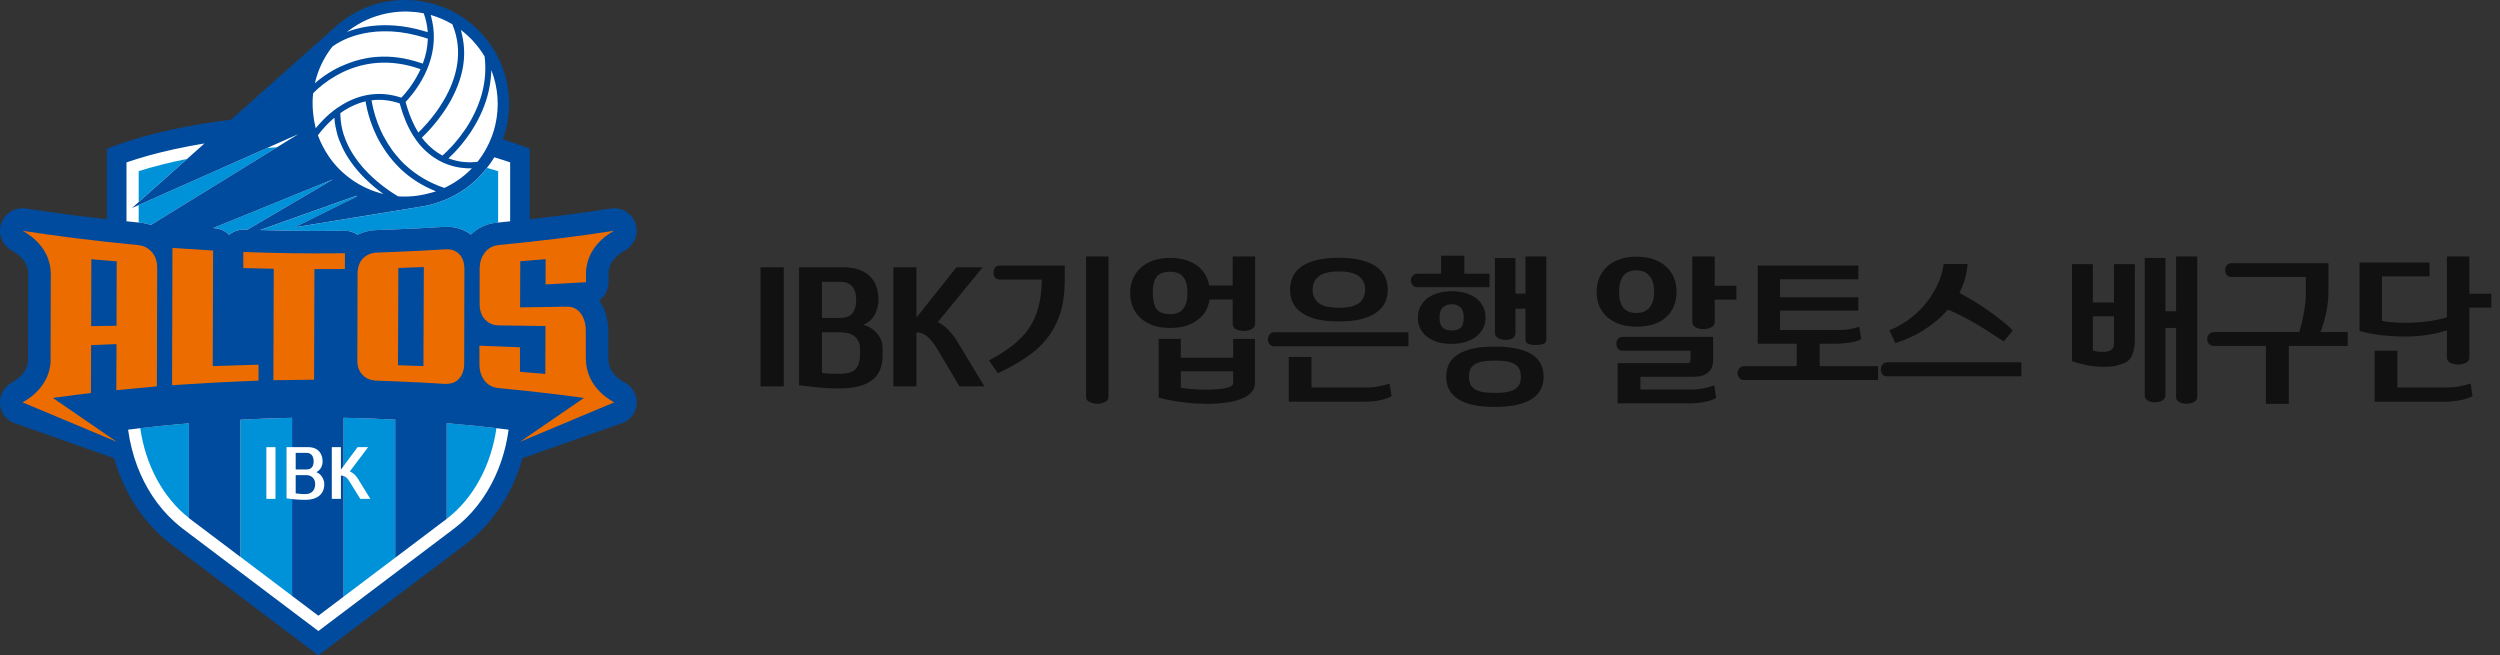 <svg width="267" height="70" viewBox="0 0 267 70" fill="none" xmlns="http://www.w3.org/2000/svg">
<rect x="0" y="0" width="267" height="70" fill="#333333" stroke="none"/>
<g clip-path="url(#clip0_11_2822)">
<path d="M12.429 16.645C12.429 16.645 31.93 9.232 55.383 16.645V46.551C55.383 46.551 54.59 52.968 49.995 56.532C45.399 60.097 34 68.652 34 68.652L19.254 57.644C19.254 57.644 12.429 51.86 12.429 46.08V16.645Z" fill="white"/>
<path d="M43.185 21.498C48.943 21.498 53.61 16.832 53.61 11.077C53.61 5.321 48.943 0.655 43.185 0.655C37.428 0.655 32.761 5.321 32.761 11.077C32.761 16.832 37.428 21.498 43.185 21.498Z" fill="white"/>
<path d="M20.178 55.318V45.203C18.071 45.381 16.294 45.571 14.98 45.724C15.53 49.635 17.415 53.165 20.178 55.318Z" fill="#0092D8"/>
<path d="M25.686 59.482L31.193 63.639V44.619C29.276 44.657 27.428 44.728 25.686 44.822V59.485V59.482Z" fill="#0092D8"/>
<path d="M36.704 63.717L42.211 59.56V44.813C40.469 44.719 38.617 44.65 36.704 44.613V63.714V63.717Z" fill="#0092D8"/>
<path d="M47.718 55.403C50.541 53.258 52.461 49.685 53.02 45.724C51.684 45.568 49.873 45.374 47.718 45.194V55.403Z" fill="#0092D8"/>
<path d="M14.811 18.28V21.576L19.978 16.973C18.242 17.319 16.488 17.747 14.811 18.28Z" fill="#0092D8"/>
<path d="M29.588 15.724C29.248 15.749 28.889 15.777 28.521 15.805L25.689 17.063L20.181 19.51L14.811 21.895V23.764C14.871 23.77 14.927 23.776 14.986 23.783C15.383 23.82 15.757 23.904 16.113 24.029L20.181 21.523L25.689 18.127L29.588 15.724Z" fill="#0092D8"/>
<path d="M26.079 24.513C26.198 24.516 26.316 24.519 26.432 24.526L31.193 21.726L35.589 19.139L31.193 20.927L25.686 23.168L22.76 24.357C22.804 24.357 22.848 24.363 22.891 24.363C23.506 24.398 24.056 24.663 24.462 25.072C24.815 24.782 25.236 24.597 25.686 24.538C25.817 24.523 25.945 24.507 26.079 24.51V24.513Z" fill="#0092D8"/>
<path d="M35.602 19.132L35.589 19.139L35.62 19.154C35.62 19.154 35.608 19.142 35.602 19.135V19.132Z" fill="#0092D8"/>
<path d="M52.018 17.931C51.649 18.402 51.25 18.855 50.797 19.273C49.864 20.131 48.821 20.793 47.719 21.273C46.71 21.713 45.655 21.997 44.581 22.125L44.609 22.132L42.208 22.525L36.701 23.427L31.48 24.282L36.701 21.689L38.162 20.964C38.127 20.946 38.093 20.93 38.062 20.911L36.704 21.395L31.196 23.355L27.79 24.569C28.923 24.604 30.06 24.632 31.196 24.647C33.038 24.672 34.877 24.672 36.704 24.647C36.738 24.647 36.776 24.647 36.81 24.647C37.322 24.647 37.797 24.794 38.199 25.072C38.792 24.769 39.454 24.597 40.172 24.576C40.85 24.554 41.534 24.523 42.214 24.497C43.95 24.429 45.692 24.345 47.419 24.232C47.522 24.226 47.622 24.226 47.725 24.226C48.693 24.22 49.576 24.507 50.297 25.05C51.041 24.32 51.983 23.883 53.054 23.786C53.101 23.783 53.151 23.776 53.201 23.77V18.283C52.814 18.162 52.42 18.046 52.027 17.934L52.018 17.931Z" fill="#0092D8"/>
<path d="M66.695 40.833C66.18 40.556 64.981 39.76 64.981 38.349C64.981 38.271 64.978 38.196 64.968 38.121V35.481C64.984 34.148 64.656 33.009 63.994 32.094C64.603 31.657 64.996 30.939 64.993 30.137V29.136C65.059 27.803 66.205 27.047 66.698 26.782C67.528 26.336 68.059 25.424 67.997 24.485C67.953 23.814 67.628 23.193 67.101 22.771C66.576 22.35 65.899 22.169 65.234 22.272C63.588 22.525 61.918 22.762 60.257 22.974C59.932 23.018 59.605 23.059 59.283 23.099C58.818 23.155 58.349 23.209 57.881 23.262C57.447 23.311 57.013 23.364 56.579 23.415V15.877L55.899 15.624C55.181 15.359 54.447 15.116 53.704 14.891C53.854 14.482 53.982 14.067 54.081 13.645C54.893 10.181 54.028 6.389 51.434 3.574C47.275 -0.936 40.244 -1.22 35.733 2.937L26.363 11.283L24.68 12.781C20.759 13.268 16.176 14.12 12.104 15.624L11.424 15.877V23.415C10.987 23.368 10.556 23.315 10.122 23.262C9.657 23.209 9.188 23.155 8.723 23.099L7.771 22.977C6.088 22.759 4.405 22.522 2.766 22.269C2.095 22.163 1.414 22.35 0.887 22.778C0.359 23.205 0.037 23.833 -2.10604e-05 24.51C-0.053 25.44 0.484 26.339 1.302 26.782C1.817 27.06 3.016 27.856 3.016 29.251L2.994 38.614C2.854 39.903 1.664 40.634 1.296 40.83C0.453 41.28 -0.075 42.207 -2.10604e-05 43.159C0.053 43.823 0.381 44.435 0.905 44.85C1.037 44.953 1.18 45.038 1.327 45.109H1.321L1.389 45.137L1.817 45.287L10.712 48.421L12.189 48.942C12.741 50.889 13.578 52.703 14.668 54.307C14.983 54.772 15.323 55.218 15.682 55.646C16.454 56.57 17.315 57.406 18.268 58.124L20.175 59.563L20.953 60.15L25.683 63.717L26.448 64.295L33.997 69.991L41.546 64.295L42.208 63.795L46.361 60.662L47.715 59.641L49.729 58.121C50.585 57.475 51.371 56.732 52.083 55.918C52.486 55.456 52.87 54.972 53.226 54.46C54.366 52.822 55.24 50.949 55.808 48.936L57.285 48.414L66.183 45.281L66.598 45.134L66.676 45.106H66.67C66.826 45.025 66.976 44.938 67.113 44.825C67.641 44.401 67.963 43.77 68 43.096C68.053 42.166 67.519 41.261 66.695 40.821V40.833ZM52.48 7.5C53.207 9.36 53.342 11.389 52.908 13.308C52.811 13.73 52.689 14.148 52.536 14.557C52.361 15.025 52.149 15.484 51.902 15.927C51.827 16.061 51.752 16.192 51.671 16.323C51.643 16.37 51.612 16.417 51.581 16.464C51.403 16.742 51.212 17.016 51.003 17.278C50.962 17.285 50.903 17.294 50.834 17.3C50.569 17.331 50.101 17.356 49.529 17.3C49.124 17.26 48.665 17.169 48.178 17.01C48.093 16.982 48.012 16.957 47.928 16.926C47.918 16.923 47.906 16.916 47.897 16.913C47.903 16.907 47.912 16.898 47.918 16.891C48.071 16.751 48.268 16.557 48.493 16.326C48.633 16.18 48.783 16.021 48.943 15.84C49.052 15.715 49.167 15.581 49.283 15.44C49.614 15.041 49.967 14.575 50.31 14.054C50.319 14.039 50.329 14.023 50.338 14.008C50.569 13.655 50.803 13.262 51.028 12.834C51.668 11.62 52.233 10.119 52.411 8.405C52.442 8.109 52.464 7.812 52.474 7.503L52.48 7.5ZM34.425 15.54C34.265 15.225 34.125 14.903 34.003 14.575C33.987 14.535 33.969 14.494 33.953 14.454C33.966 14.435 33.987 14.41 34.003 14.385C34.034 14.341 34.075 14.291 34.119 14.232C34.175 14.16 34.237 14.079 34.312 13.989C34.434 13.842 34.581 13.674 34.749 13.492C34.943 13.283 35.164 13.062 35.417 12.831C35.511 12.743 35.611 12.659 35.714 12.572C35.73 12.865 35.767 13.159 35.817 13.449C35.848 13.63 35.892 13.808 35.936 13.989C35.961 14.089 35.976 14.185 36.004 14.285C36.129 14.732 36.301 15.175 36.504 15.612C36.569 15.755 36.635 15.899 36.71 16.039C37.256 17.088 38.012 18.102 38.98 19.061C39.682 19.753 40.379 20.312 40.95 20.721C40.635 20.646 40.325 20.549 40.019 20.443C38.827 20.031 37.7 19.382 36.71 18.508C36.463 18.29 36.223 18.062 35.995 17.815C35.352 17.119 34.837 16.348 34.431 15.54H34.425ZM35.623 19.154L35.592 19.139L31.196 21.726L26.435 24.526C26.316 24.523 26.198 24.519 26.082 24.513C25.948 24.51 25.82 24.523 25.689 24.541C25.236 24.601 24.815 24.785 24.465 25.075C24.059 24.666 23.513 24.401 22.895 24.366C22.851 24.366 22.807 24.36 22.763 24.36L25.689 23.171L31.196 20.93L35.592 19.142L35.605 19.136C35.605 19.136 35.617 19.148 35.623 19.154ZM39.42 18.589C38.668 17.843 37.84 16.848 37.231 15.649C37.025 15.247 36.847 14.819 36.704 14.37C36.697 14.351 36.691 14.332 36.688 14.316C36.654 14.207 36.623 14.101 36.594 13.989C36.544 13.805 36.504 13.614 36.47 13.424C36.407 13.084 36.37 12.734 36.357 12.375C36.357 12.328 36.354 12.285 36.351 12.238C36.351 12.229 36.351 12.216 36.351 12.207C36.351 12.172 36.348 12.141 36.348 12.107C36.348 12.101 36.348 12.091 36.348 12.085C36.348 12.085 36.348 12.082 36.348 12.079C37.016 11.604 37.697 11.252 38.383 11.014C38.602 10.94 38.824 10.874 39.042 10.824C39.052 10.893 39.067 10.974 39.083 11.064C39.139 11.389 39.236 11.845 39.398 12.394C39.511 12.781 39.66 13.212 39.845 13.67C39.879 13.755 39.913 13.839 39.948 13.923C40.038 14.132 40.135 14.348 40.244 14.566C40.263 14.607 40.279 14.644 40.3 14.685C40.525 15.128 40.778 15.546 41.047 15.952C41.399 16.489 41.787 16.991 42.211 17.453C42.402 17.659 42.595 17.865 42.798 18.059C43.872 19.07 45.137 19.869 46.566 20.434C46.417 20.487 46.264 20.521 46.114 20.568C46.026 20.593 45.939 20.612 45.852 20.634C44.759 20.93 43.632 21.052 42.514 20.968C42.464 20.939 42.352 20.874 42.214 20.787C41.671 20.453 40.544 19.7 39.423 18.586L39.42 18.589ZM43.254 17.597C42.879 17.244 42.536 16.857 42.211 16.451C42.102 16.314 41.993 16.18 41.89 16.039C41.571 15.599 41.281 15.131 41.019 14.638C40.978 14.563 40.931 14.491 40.894 14.413C40.809 14.248 40.731 14.082 40.66 13.92C40.644 13.883 40.625 13.845 40.609 13.811C40.394 13.324 40.229 12.865 40.097 12.45C39.929 11.913 39.823 11.458 39.757 11.117C39.742 11.036 39.726 10.958 39.717 10.889C39.704 10.824 39.695 10.758 39.688 10.712C40.675 10.587 41.677 10.699 42.692 11.046C42.726 11.17 42.761 11.292 42.798 11.414C42.935 11.891 43.092 12.347 43.267 12.778C43.513 13.393 43.797 13.954 44.116 14.466C44.222 14.638 44.331 14.8 44.447 14.959C44.472 14.991 44.493 15.025 44.515 15.059C44.625 15.206 44.737 15.346 44.852 15.484C45.221 15.918 45.627 16.292 46.064 16.617C46.573 16.994 47.119 17.303 47.709 17.528C47.715 17.528 47.722 17.531 47.731 17.534C48.783 17.931 49.748 17.999 50.397 17.981C50.266 18.118 50.129 18.252 49.985 18.383C49.554 18.783 49.092 19.129 48.615 19.435C48.327 19.619 48.031 19.785 47.731 19.938C47.644 19.981 47.556 20.031 47.469 20.072C45.852 19.532 44.437 18.698 43.267 17.597H43.254ZM50.541 4.404C51.009 4.913 51.412 5.456 51.755 6.024C52.09 8.686 51.3 10.992 50.382 12.678C50.185 13.04 49.982 13.374 49.785 13.677C49.745 13.739 49.704 13.792 49.664 13.851C49.286 14.407 48.902 14.894 48.549 15.3C48.431 15.437 48.315 15.565 48.203 15.684C48.022 15.877 47.859 16.039 47.719 16.18C47.509 16.386 47.341 16.536 47.25 16.614C47.235 16.604 47.219 16.595 47.203 16.585C46.56 16.239 45.983 15.774 45.468 15.2C45.424 15.153 45.38 15.109 45.34 15.062C45.312 15.028 45.286 14.994 45.258 14.959C45.19 14.875 45.118 14.791 45.052 14.7C45.065 14.688 45.087 14.666 45.102 14.654C45.355 14.416 45.845 13.926 46.42 13.233C46.704 12.89 47.004 12.5 47.306 12.066C47.519 11.763 47.728 11.445 47.931 11.099C48.712 9.775 49.22 8.446 49.445 7.141C49.645 5.986 49.604 4.856 49.355 3.761C49.311 3.574 49.277 3.386 49.22 3.199C49.689 3.552 50.135 3.951 50.547 4.401L50.541 4.404ZM48.315 2.603C48.315 2.603 48.324 2.634 48.331 2.647C48.902 4.036 49.061 5.509 48.802 7.022C48.593 8.246 48.115 9.501 47.375 10.752C47.122 11.18 46.857 11.579 46.595 11.944C46.273 12.391 45.955 12.778 45.664 13.112C45.243 13.599 44.881 13.961 44.675 14.157C44.662 14.139 44.653 14.117 44.64 14.095C44.406 13.72 44.2 13.308 44.006 12.871C43.816 12.441 43.644 11.982 43.494 11.495C43.432 11.295 43.37 11.099 43.316 10.889C43.654 10.54 44.543 9.554 45.277 8.121C46.329 6.061 46.595 3.936 46.08 1.923C46.051 1.816 46.033 1.707 46.001 1.598C46.807 1.829 47.584 2.16 48.321 2.597L48.315 2.603ZM37.756 2.906C38.983 2.082 40.347 1.573 41.746 1.355C42.036 1.308 42.33 1.277 42.623 1.255C42.623 1.255 42.63 1.255 42.633 1.255C42.917 1.236 43.201 1.227 43.488 1.233C43.554 1.233 43.619 1.242 43.685 1.242C43.91 1.252 44.138 1.261 44.362 1.286C44.662 1.317 44.962 1.364 45.258 1.423C45.496 2.088 45.636 2.759 45.683 3.436C45.568 3.399 45.452 3.368 45.34 3.333C43.063 2.65 41.15 2.6 39.654 2.781C39.651 2.781 39.645 2.781 39.642 2.781C39.017 2.856 38.462 2.971 37.996 3.099C37.647 3.196 37.328 3.305 37.041 3.418C37.272 3.23 37.516 3.065 37.756 2.903V2.906ZM33.644 8.823C33.969 7.45 34.584 6.136 35.495 4.984C35.499 4.984 35.502 4.978 35.505 4.975C35.505 4.975 35.548 4.941 35.611 4.897C35.611 4.897 35.614 4.897 35.617 4.894C35.898 4.691 36.763 4.123 38.168 3.73C38.374 3.67 38.602 3.617 38.842 3.567C39.033 3.527 39.236 3.493 39.448 3.461C39.461 3.461 39.476 3.458 39.489 3.455C39.692 3.427 39.904 3.402 40.126 3.383C40.16 3.383 40.191 3.377 40.225 3.374C40.444 3.358 40.672 3.346 40.906 3.343C40.941 3.343 40.975 3.343 41.009 3.343C41.256 3.343 41.509 3.343 41.771 3.355C41.777 3.355 41.787 3.355 41.793 3.355C42.052 3.368 42.321 3.393 42.592 3.424C42.63 3.427 42.667 3.43 42.705 3.436C42.973 3.471 43.251 3.514 43.535 3.567C43.588 3.577 43.641 3.586 43.694 3.599C43.981 3.655 44.272 3.72 44.575 3.798C44.621 3.811 44.671 3.823 44.718 3.839C45.037 3.923 45.358 4.02 45.692 4.132C45.67 5.012 45.492 5.899 45.155 6.792C45.084 6.767 45.012 6.751 44.943 6.726C43.354 6.183 41.771 5.958 40.225 6.077C39.055 6.164 37.912 6.454 36.81 6.919C36.804 6.919 36.8 6.923 36.794 6.926C36.626 6.998 36.454 7.063 36.285 7.141C35.986 7.285 35.708 7.434 35.449 7.587C35.164 7.753 34.902 7.921 34.665 8.084C34.243 8.377 33.891 8.658 33.616 8.898C33.622 8.876 33.632 8.851 33.635 8.83L33.644 8.823ZM33.438 9.972C33.578 9.816 34.169 9.21 35.121 8.561C35.208 8.502 35.311 8.439 35.408 8.38C35.752 8.159 36.123 7.94 36.551 7.734C36.569 7.725 36.582 7.715 36.601 7.709C37.784 7.144 39.027 6.813 40.3 6.717C41.805 6.604 43.357 6.832 44.915 7.388C44.849 7.531 44.781 7.672 44.709 7.815C44.035 9.145 43.195 10.087 42.87 10.428C42.839 10.418 42.807 10.412 42.776 10.403C40.816 9.766 38.839 9.956 36.985 10.94C36.732 11.074 36.482 11.223 36.232 11.389C36.226 11.392 36.22 11.398 36.214 11.401C36.132 11.454 36.051 11.498 35.97 11.557C35.942 11.579 35.914 11.598 35.886 11.62C35.636 11.801 35.405 11.988 35.19 12.172C35.19 12.172 35.183 12.175 35.183 12.178C34.693 12.6 34.306 13.009 34.006 13.355C34.006 13.355 33.987 13.377 33.978 13.389C33.934 13.44 33.897 13.486 33.856 13.533C33.813 13.586 33.756 13.649 33.719 13.698C33.706 13.658 33.703 13.614 33.691 13.57C33.691 13.561 33.688 13.549 33.685 13.539C33.685 13.533 33.685 13.527 33.681 13.521C33.569 13.071 33.497 12.616 33.447 12.157C33.401 11.723 33.372 11.289 33.385 10.855C33.391 10.562 33.413 10.265 33.444 9.972H33.438ZM13.506 17.344C13.89 17.213 14.281 17.088 14.671 16.966C15.42 16.735 16.182 16.52 16.95 16.326C18.024 16.055 19.107 15.821 20.178 15.615C20.737 15.509 21.293 15.409 21.842 15.318L20.178 16.801L19.979 16.979L14.811 21.582L14.674 21.704L14.096 22.216L14.674 21.96L14.811 21.898L20.181 19.513L25.689 17.066L28.521 15.808L31.196 14.619L31.868 14.323L31.196 14.735L29.588 15.724L25.689 18.127L20.181 21.523L16.113 24.029C15.757 23.904 15.383 23.82 14.986 23.783C14.927 23.776 14.871 23.77 14.811 23.764C14.764 23.761 14.718 23.755 14.674 23.752C14.287 23.714 13.897 23.674 13.509 23.633V17.338L13.506 17.344ZM53.226 50.087C52.308 52.388 50.919 54.401 49.142 55.93C48.927 56.117 48.702 56.298 48.474 56.47L47.719 57.041L42.904 60.674L42.211 61.199L38.09 64.31L36.704 65.356L35.074 66.585L34.003 67.394L32.932 66.585L31.196 65.278L29.913 64.31L25.686 61.12L24.418 60.162L20.178 56.963L19.526 56.47C19.189 56.217 18.87 55.94 18.558 55.655C16.86 54.101 15.536 52.094 14.671 49.819C14.199 48.58 13.868 47.26 13.681 45.889C13.965 45.852 14.293 45.812 14.671 45.768C14.771 45.755 14.877 45.743 14.98 45.73C16.294 45.577 18.068 45.39 20.178 45.209V55.325C20.222 55.359 20.266 55.396 20.309 55.431L25.686 59.488V44.825C27.428 44.732 29.279 44.66 31.193 44.622V63.642L34 65.758L36.701 63.72V44.619C38.614 44.657 40.466 44.725 42.208 44.819V59.566L47.687 55.431C47.687 55.431 47.706 55.415 47.715 55.409V45.2C49.87 45.381 51.681 45.574 53.017 45.73C53.086 45.74 53.154 45.746 53.223 45.755C53.641 45.805 54.007 45.849 54.316 45.889C54.116 47.36 53.751 48.773 53.223 50.09L53.226 50.087ZM54.494 23.636C54.072 23.68 53.644 23.724 53.226 23.764C53.214 23.764 53.204 23.764 53.192 23.767C53.145 23.77 53.095 23.776 53.045 23.783C51.974 23.883 51.034 24.32 50.288 25.047C49.567 24.504 48.683 24.217 47.715 24.223C47.616 24.223 47.513 24.223 47.41 24.229C45.686 24.341 43.944 24.426 42.205 24.494C41.524 24.523 40.841 24.554 40.163 24.572C39.445 24.594 38.783 24.766 38.19 25.069C37.787 24.794 37.313 24.644 36.8 24.644C36.766 24.644 36.729 24.644 36.694 24.644C34.868 24.669 33.029 24.666 31.187 24.644C30.05 24.629 28.914 24.601 27.781 24.566L31.187 23.352L36.694 21.392L38.053 20.908C38.087 20.927 38.121 20.943 38.152 20.961L36.691 21.685L31.471 24.279L36.691 23.424L42.199 22.522L44.6 22.129L44.572 22.122C45.642 21.994 46.701 21.713 47.709 21.27C48.808 20.79 49.854 20.131 50.788 19.27C51.24 18.851 51.64 18.396 52.008 17.928C52.292 17.562 52.558 17.188 52.792 16.798C52.936 16.841 53.076 16.885 53.217 16.929C53.644 17.06 54.069 17.194 54.484 17.341V23.636H54.494Z" fill="#004B9D"/>
<path d="M29.423 47.756V53.28H28.449V47.756H29.423Z" fill="white"/>
<path d="M32.62 53.383C31.911 53.383 31.168 53.315 30.603 53.224V47.756H32.91C34.078 47.756 34.453 48.567 34.453 49.27C34.453 49.713 34.272 50.172 33.785 50.431C34.3 50.605 34.634 51.195 34.634 51.701C34.634 52.828 33.822 53.383 32.617 53.383H32.62ZM31.577 50.137H32.773C33.288 50.137 33.497 49.757 33.497 49.27C33.497 48.727 33.232 48.368 32.76 48.368H31.58V50.14L31.577 50.137ZM31.577 52.694C31.861 52.743 32.252 52.768 32.62 52.768C33.316 52.768 33.663 52.31 33.663 51.698C33.663 51.086 33.232 50.746 32.76 50.746H31.58V52.69L31.577 52.694Z" fill="white"/>
<path d="M36.41 53.28H35.436V47.756H36.41V50.153L38.19 47.756H39.317L37.362 50.346C37.718 50.499 38.002 50.771 38.224 51.124L39.551 53.277H38.474L37.334 51.436C37.106 51.046 36.835 50.796 36.451 50.796H36.41V53.277V53.28Z" fill="white"/>
<path d="M16.244 26.948C16.176 26.86 16.098 26.788 16.017 26.717C15.689 26.417 15.286 26.236 14.808 26.183C14.793 26.183 14.777 26.177 14.761 26.174C14.73 26.174 14.699 26.167 14.671 26.164C14.518 26.149 14.362 26.133 14.209 26.117C13.975 26.096 13.741 26.07 13.506 26.046C12.81 25.977 12.117 25.908 11.421 25.833C10.987 25.787 10.553 25.733 10.119 25.68C9.554 25.615 8.989 25.552 8.423 25.484C8.105 25.443 7.783 25.403 7.465 25.362C5.776 25.144 4.087 24.906 2.401 24.647C2.401 24.666 5.417 26.042 5.423 29.263C5.417 32.419 5.407 35.574 5.401 38.73C5.176 41.673 2.401 42.959 2.401 42.971L4.012 43.645L6.719 44.778L10.322 46.289L11.727 46.876L12.467 47.185L11.686 46.648L10.244 45.655L8.601 44.529L6.912 43.368L5.642 42.497C6.569 42.369 7.496 42.244 8.423 42.132C8.854 42.079 9.285 42.026 9.713 41.976C9.719 40.272 9.725 38.564 9.732 36.86C9.86 36.854 9.988 36.851 10.119 36.845C10.553 36.826 10.987 36.807 11.421 36.791C11.761 36.779 12.101 36.763 12.442 36.748C12.435 38.389 12.429 40.031 12.423 41.673C12.785 41.635 13.144 41.607 13.506 41.57C13.893 41.532 14.284 41.498 14.671 41.461C14.718 41.458 14.764 41.451 14.808 41.448C15.205 41.411 15.601 41.37 15.998 41.336C16.251 41.314 16.503 41.286 16.756 41.264C16.766 37.069 16.778 32.874 16.788 28.68C16.8 27.974 16.619 27.397 16.244 26.941V26.948ZM12.445 34.791C12.104 34.794 11.764 34.8 11.421 34.806C10.987 34.813 10.553 34.819 10.119 34.825C9.991 34.825 9.863 34.828 9.735 34.831C9.741 32.45 9.75 30.066 9.757 27.684C9.878 27.694 10 27.703 10.119 27.715C10.553 27.753 10.987 27.787 11.421 27.825C11.767 27.853 12.117 27.884 12.463 27.912C12.457 30.206 12.451 32.5 12.445 34.794V34.791Z" fill="#ED6C00"/>
<path d="M25.686 39.008C24.696 39.039 23.709 39.06 22.72 39.101C22.729 35.933 22.741 32.765 22.751 29.597C22.751 28.652 22.757 27.706 22.76 26.76C21.898 26.713 21.037 26.651 20.178 26.592C19.707 26.561 19.232 26.536 18.761 26.501C18.648 26.492 18.533 26.489 18.417 26.479C18.417 26.929 18.417 27.381 18.414 27.831C18.402 32.266 18.389 36.701 18.377 41.142C18.636 41.124 18.898 41.111 19.157 41.092C19.498 41.067 19.838 41.049 20.175 41.027C22.011 40.905 23.847 40.805 25.683 40.733C26.054 40.718 26.429 40.699 26.8 40.687C27.069 40.677 27.337 40.662 27.609 40.652C27.609 40.084 27.609 39.516 27.612 38.948C27.34 38.954 27.069 38.967 26.797 38.973C26.426 38.983 26.054 38.998 25.683 39.008H25.686Z" fill="#ED6C00"/>
<path d="M36.263 27.051C34.574 27.069 32.882 27.069 31.193 27.044C29.457 27.019 27.721 26.976 25.985 26.91C25.985 27.484 25.985 28.056 25.985 28.63C27.069 28.661 28.152 28.686 29.235 28.705C29.235 28.733 29.235 28.764 29.235 28.792C29.235 28.989 29.235 29.185 29.235 29.382C29.226 31.973 29.217 34.566 29.21 37.157C29.21 37.731 29.207 38.302 29.204 38.876C29.204 39.454 29.201 40.028 29.198 40.605C29.47 40.599 29.741 40.599 30.013 40.596C30.406 40.59 30.8 40.587 31.193 40.581C31.977 40.571 32.76 40.552 33.544 40.552C33.556 36.782 33.569 33.009 33.581 29.238C33.581 29.073 33.581 28.908 33.581 28.742C34.325 28.742 35.065 28.736 35.808 28.733C36.104 28.733 36.401 28.733 36.697 28.73C36.744 28.73 36.788 28.73 36.835 28.73C36.835 28.168 36.835 27.606 36.838 27.044C36.791 27.044 36.744 27.044 36.697 27.044C36.551 27.044 36.407 27.044 36.26 27.047L36.263 27.051Z" fill="#ED6C00"/>
<path d="M49.055 27.144C49.055 27.144 49.049 27.141 49.045 27.138C48.705 26.785 48.259 26.623 47.715 26.626C47.666 26.626 47.622 26.62 47.569 26.626C45.783 26.745 43.994 26.829 42.208 26.901C41.552 26.926 40.897 26.957 40.241 26.976C39.86 26.988 39.532 27.082 39.242 27.241C39.07 27.335 38.908 27.447 38.767 27.594C38.402 27.977 38.218 28.477 38.193 29.092C38.193 29.11 38.187 29.129 38.187 29.151C38.187 29.675 38.187 30.197 38.184 30.721C38.177 33.305 38.171 35.889 38.165 38.474C38.156 39.117 38.334 39.635 38.711 40.028C39.083 40.425 39.579 40.63 40.197 40.649C40.869 40.668 41.537 40.699 42.208 40.727C43.981 40.799 45.755 40.883 47.528 40.999C47.594 41.002 47.653 40.996 47.715 40.996C48.231 40.989 48.661 40.827 48.996 40.477C48.996 40.477 49.002 40.471 49.005 40.468C49.377 40.078 49.564 39.538 49.576 38.848C49.583 35.493 49.592 32.135 49.598 28.776C49.598 28.755 49.595 28.736 49.595 28.717C49.595 28.052 49.417 27.525 49.055 27.147V27.144ZM45.224 39.101C44.319 39.064 43.41 39.032 42.505 39.004C42.517 35.652 42.53 32.3 42.545 28.948V28.617C43.454 28.589 44.359 28.558 45.265 28.521V28.861C45.249 32.275 45.236 35.69 45.224 39.104V39.101Z" fill="#ED6C00"/>
<path d="M62.577 38.349C62.577 38.349 62.571 38.349 62.564 38.349C62.564 37.381 62.564 36.417 62.564 35.449C62.574 34.622 62.392 33.961 62.021 33.468C61.65 32.977 61.156 32.743 60.547 32.753C59.658 32.768 58.768 32.778 57.878 32.793C57.444 32.8 57.01 32.806 56.576 32.812C56.233 32.818 55.889 32.822 55.546 32.828C55.552 31.186 55.558 29.544 55.564 27.903C55.902 27.875 56.239 27.846 56.579 27.818C57.013 27.784 57.447 27.747 57.881 27.709C58.012 27.697 58.143 27.687 58.274 27.675C58.274 28.574 58.271 29.473 58.268 30.375C59.711 30.303 61.15 30.225 62.589 30.14C62.589 29.788 62.589 29.435 62.586 29.085C62.699 25.996 65.599 24.66 65.599 24.644C63.925 24.903 62.249 25.14 60.569 25.356C60.238 25.399 59.907 25.44 59.576 25.481C59.011 25.549 58.446 25.612 57.881 25.677C57.447 25.727 57.013 25.78 56.579 25.83C56.239 25.868 55.898 25.899 55.558 25.936C55.205 25.974 54.849 26.008 54.497 26.042C54.088 26.083 53.679 26.127 53.27 26.167C53.254 26.167 53.242 26.174 53.226 26.174C53.214 26.174 53.204 26.18 53.192 26.18C52.623 26.252 52.161 26.501 51.802 26.938C51.777 26.969 51.759 27.007 51.734 27.041C51.412 27.475 51.24 28.009 51.228 28.655C51.228 28.664 51.228 28.67 51.228 28.68C51.228 29.919 51.228 31.158 51.225 32.397C51.215 33.102 51.396 33.667 51.768 34.098C51.837 34.176 51.915 34.242 51.993 34.307C52.321 34.582 52.72 34.732 53.195 34.75C53.207 34.75 53.217 34.753 53.229 34.753C53.235 34.753 53.242 34.753 53.251 34.753C53.666 34.76 54.081 34.766 54.5 34.769C55.196 34.778 55.889 34.788 56.585 34.797C57.019 34.803 57.453 34.806 57.887 34.816C58.012 34.816 58.137 34.816 58.259 34.822C58.253 36.526 58.246 38.23 58.24 39.934C58.121 39.925 58.006 39.916 57.887 39.906C57.453 39.869 57.019 39.835 56.585 39.797C56.236 39.769 55.883 39.738 55.533 39.71C55.533 38.836 55.533 37.962 55.533 37.088C55.19 37.072 54.843 37.063 54.5 37.047C54.078 37.029 53.654 37.013 53.232 36.998C53.22 36.998 53.21 36.998 53.198 36.998C52.795 36.982 52.392 36.966 51.99 36.951C51.727 36.941 51.465 36.929 51.2 36.919C51.2 37.59 51.203 38.258 51.206 38.929C51.209 39.585 51.374 40.125 51.69 40.565C51.715 40.599 51.734 40.637 51.759 40.671C52.118 41.117 52.598 41.373 53.198 41.439C53.21 41.439 53.22 41.445 53.232 41.445C53.657 41.486 54.078 41.532 54.5 41.573C55.196 41.642 55.889 41.71 56.585 41.785C57.019 41.832 57.453 41.885 57.887 41.938C58.452 42.004 59.017 42.066 59.583 42.135C59.898 42.175 60.213 42.213 60.529 42.253C61.141 42.331 61.752 42.416 62.361 42.5L61.094 43.371L59.405 44.529L57.762 45.655L56.32 46.648L55.539 47.185L56.279 46.876L57.684 46.289L61.29 44.778L63.994 43.645L65.605 42.971C65.605 42.953 62.583 41.576 62.583 38.349H62.577Z" fill="#ED6C00"/>
</g>
<path d="M83.706 28.549V41.265H81.224V28.549H83.706ZM94.264 37.933C94.264 38.59 94.156 39.146 93.941 39.599C93.725 40.052 93.414 40.415 93.006 40.687C92.609 40.97 92.122 41.174 91.544 41.299C90.977 41.424 90.331 41.486 89.606 41.486C88.824 41.486 88.093 41.452 87.413 41.384C86.733 41.316 86.041 41.237 85.339 41.146V28.549H90.099C90.813 28.549 91.408 28.651 91.884 28.855C92.36 29.048 92.739 29.308 93.023 29.637C93.317 29.954 93.521 30.317 93.635 30.725C93.759 31.133 93.822 31.552 93.822 31.983C93.822 32.527 93.697 33.054 93.448 33.564C93.21 34.063 92.79 34.437 92.19 34.686C92.824 34.867 93.329 35.19 93.703 35.655C94.077 36.108 94.264 36.641 94.264 37.253V37.933ZM87.787 33.955H89.708C90.342 33.955 90.79 33.785 91.051 33.445C91.311 33.094 91.442 32.629 91.442 32.051C91.442 30.748 90.869 30.096 89.725 30.096H87.787V33.955ZM87.787 39.837C88.115 39.871 88.421 39.894 88.705 39.905C88.988 39.916 89.311 39.922 89.674 39.922C90.524 39.922 91.096 39.746 91.391 39.395C91.697 39.044 91.85 38.545 91.85 37.899V37.287C91.85 36.936 91.787 36.647 91.663 36.42C91.549 36.182 91.391 35.995 91.187 35.859C90.994 35.723 90.762 35.627 90.49 35.57C90.229 35.513 89.957 35.485 89.674 35.485H87.787V39.837ZM97.877 41.265H95.412V28.549H97.877V33.921L102.144 28.549H104.949L100.155 34.397C100.563 34.59 100.954 34.884 101.328 35.281C101.702 35.678 102.008 36.08 102.246 36.488L105.136 41.265H102.467L100.087 37.253C99.804 36.777 99.487 36.369 99.135 36.029C98.784 35.678 98.371 35.502 97.894 35.502H97.877V41.265ZM115.991 27.393H118.388V42.37C118.388 42.631 118.263 42.818 118.014 42.931C117.764 43.056 117.492 43.118 117.198 43.118C116.903 43.118 116.625 43.056 116.365 42.931C116.115 42.818 115.991 42.631 115.991 42.37V27.393ZM113.713 28.362V29.994C113.713 31.297 113.554 32.448 113.237 33.445C112.919 34.442 112.455 35.332 111.843 36.114C111.242 36.885 110.494 37.57 109.599 38.171C108.715 38.772 107.706 39.333 106.573 39.854L105.621 38.494C106.584 37.984 107.417 37.457 108.12 36.913C108.822 36.369 109.406 35.763 109.871 35.094C110.335 34.414 110.681 33.649 110.908 32.799C111.134 31.949 111.253 30.969 111.265 29.858H106.811C106.55 29.858 106.369 29.784 106.267 29.637C106.165 29.49 106.114 29.32 106.114 29.127C106.114 28.934 106.165 28.759 106.267 28.6C106.369 28.441 106.55 28.362 106.811 28.362H113.713ZM124.97 27.546C125.616 27.546 126.183 27.625 126.67 27.784C127.157 27.931 127.571 28.141 127.911 28.413C128.251 28.674 128.523 28.985 128.727 29.348C128.931 29.699 129.073 30.079 129.152 30.487H131.651V27.393H134.048V34.584C134.048 34.845 133.918 35.037 133.657 35.162C133.408 35.287 133.13 35.349 132.824 35.349C132.529 35.349 132.257 35.287 132.008 35.162C131.77 35.037 131.651 34.845 131.651 34.584V31.983H129.186C129.118 32.414 128.982 32.816 128.778 33.19C128.574 33.553 128.296 33.87 127.945 34.142C127.605 34.414 127.186 34.629 126.687 34.788C126.2 34.947 125.627 35.026 124.97 35.026C124.245 35.026 123.616 34.93 123.083 34.737C122.55 34.533 122.108 34.261 121.757 33.921C121.406 33.581 121.139 33.184 120.958 32.731C120.788 32.278 120.703 31.796 120.703 31.286C120.703 30.787 120.788 30.311 120.958 29.858C121.139 29.405 121.406 29.008 121.757 28.668C122.108 28.328 122.55 28.056 123.083 27.852C123.627 27.648 124.256 27.546 124.97 27.546ZM123.746 36.199H126.109V38.205H131.702V36.199H134.031V40.857C134.031 41.288 133.895 41.645 133.623 41.928C133.362 42.211 133 42.438 132.535 42.608C132.082 42.789 131.549 42.92 130.937 42.999C130.325 43.078 129.679 43.124 128.999 43.135C128.761 43.135 128.432 43.124 128.013 43.101C127.594 43.09 127.135 43.056 126.636 42.999C126.149 42.942 125.65 42.869 125.14 42.778C124.63 42.699 124.165 42.591 123.746 42.455V36.199ZM126.823 31.286C126.823 30.527 126.676 29.96 126.381 29.586C126.086 29.212 125.616 29.025 124.97 29.025C124.267 29.025 123.78 29.212 123.508 29.586C123.247 29.96 123.117 30.527 123.117 31.286C123.117 32.034 123.247 32.601 123.508 32.986C123.78 33.36 124.267 33.547 124.97 33.547C125.627 33.547 126.098 33.354 126.381 32.969C126.676 32.584 126.823 32.023 126.823 31.286ZM131.702 39.65H126.109V41.401C126.29 41.446 126.511 41.48 126.772 41.503C127.044 41.537 127.316 41.56 127.588 41.571C127.86 41.594 128.115 41.605 128.353 41.605C128.602 41.616 128.806 41.622 128.965 41.622C129.294 41.611 129.617 41.594 129.934 41.571C130.263 41.56 130.557 41.526 130.818 41.469C131.079 41.424 131.288 41.356 131.447 41.265C131.617 41.174 131.702 41.055 131.702 40.908V39.65ZM150.422 35.485V36.981H136.142C135.882 36.981 135.695 36.907 135.581 36.76C135.468 36.601 135.411 36.426 135.411 36.233C135.411 36.052 135.468 35.882 135.581 35.723C135.695 35.564 135.882 35.485 136.142 35.485H150.422ZM137.638 38.12H140.069V41.384H146.002C146.433 41.384 146.869 41.339 147.311 41.248C147.765 41.169 148.127 41.072 148.399 40.959L148.62 42.302C148.484 42.404 148.303 42.489 148.076 42.557C147.861 42.636 147.629 42.699 147.379 42.744C147.141 42.801 146.898 42.84 146.648 42.863C146.399 42.886 146.172 42.897 145.968 42.897H137.638V38.12ZM148.212 30.929C148.212 31.405 148.122 31.853 147.94 32.272C147.759 32.68 147.459 33.037 147.039 33.343C146.631 33.649 146.093 33.893 145.424 34.074C144.767 34.244 143.957 34.329 142.993 34.329C142.03 34.329 141.214 34.244 140.545 34.074C139.888 33.893 139.35 33.649 138.93 33.343C138.522 33.037 138.228 32.68 138.046 32.272C137.865 31.853 137.774 31.405 137.774 30.929C137.774 30.453 137.865 30.011 138.046 29.603C138.228 29.184 138.522 28.821 138.93 28.515C139.35 28.209 139.888 27.971 140.545 27.801C141.214 27.62 142.03 27.529 142.993 27.529C143.957 27.529 144.767 27.62 145.424 27.801C146.093 27.971 146.631 28.209 147.039 28.515C147.459 28.821 147.759 29.184 147.94 29.603C148.122 30.011 148.212 30.453 148.212 30.929ZM145.798 30.929C145.798 30.328 145.583 29.858 145.152 29.518C144.722 29.167 144.002 28.991 142.993 28.991C141.985 28.991 141.265 29.167 140.834 29.518C140.404 29.858 140.188 30.328 140.188 30.929C140.188 31.53 140.404 32.006 140.834 32.357C141.265 32.697 141.985 32.867 142.993 32.867C144.002 32.867 144.722 32.697 145.152 32.357C145.583 32.006 145.798 31.53 145.798 30.929ZM159.657 43.458C158.693 43.458 157.877 43.379 157.209 43.22C156.551 43.061 156.019 42.835 155.611 42.54C155.203 42.257 154.908 41.917 154.727 41.52C154.545 41.135 154.455 40.71 154.455 40.245C154.455 39.769 154.545 39.333 154.727 38.936C154.908 38.539 155.203 38.199 155.611 37.916C156.019 37.633 156.551 37.412 157.209 37.253C157.877 37.094 158.693 37.015 159.657 37.015C160.62 37.015 161.43 37.094 162.088 37.253C162.756 37.412 163.295 37.633 163.703 37.916C164.111 38.199 164.405 38.539 164.587 38.936C164.768 39.333 164.859 39.769 164.859 40.245C164.859 40.71 164.768 41.135 164.587 41.52C164.405 41.917 164.111 42.257 163.703 42.54C163.295 42.835 162.756 43.061 162.088 43.22C161.43 43.379 160.62 43.458 159.657 43.458ZM159.657 38.511C159.124 38.511 158.676 38.545 158.314 38.613C157.962 38.681 157.679 38.789 157.464 38.936C157.26 39.072 157.112 39.248 157.022 39.463C156.931 39.678 156.886 39.933 156.886 40.228C156.886 40.523 156.931 40.778 157.022 40.993C157.112 41.208 157.26 41.39 157.464 41.537C157.679 41.684 157.962 41.792 158.314 41.86C158.676 41.928 159.124 41.962 159.657 41.962C160.189 41.962 160.631 41.928 160.983 41.86C161.345 41.792 161.629 41.684 161.833 41.537C162.048 41.39 162.201 41.208 162.292 40.993C162.382 40.778 162.428 40.523 162.428 40.228C162.428 39.933 162.382 39.678 162.292 39.463C162.201 39.248 162.048 39.072 161.833 38.936C161.629 38.789 161.345 38.681 160.983 38.613C160.631 38.545 160.189 38.511 159.657 38.511ZM161.85 35.553C161.85 35.802 161.753 35.989 161.561 36.114C161.368 36.239 161.124 36.301 160.83 36.301C160.535 36.301 160.263 36.239 160.014 36.114C159.776 35.989 159.657 35.802 159.657 35.553V27.563H161.85V31.354H162.921V27.393H165.148V36.267C165.148 36.516 165.034 36.675 164.808 36.743C164.592 36.811 164.332 36.845 164.026 36.845C163.731 36.845 163.47 36.811 163.244 36.743C163.028 36.675 162.921 36.516 162.921 36.267V32.969H161.85V35.553ZM155.016 36.726C154.517 36.726 154.047 36.669 153.605 36.556C153.174 36.431 152.794 36.25 152.466 36.012C152.148 35.774 151.893 35.479 151.701 35.128C151.519 34.777 151.429 34.374 151.429 33.921C151.429 33.456 151.525 33.048 151.718 32.697C151.91 32.346 152.171 32.051 152.5 31.813C152.828 31.575 153.208 31.399 153.639 31.286C154.081 31.161 154.545 31.099 155.033 31.099C155.554 31.099 156.036 31.161 156.478 31.286C156.92 31.411 157.299 31.592 157.617 31.83C157.945 32.068 158.2 32.363 158.382 32.714C158.563 33.065 158.654 33.468 158.654 33.921C158.654 34.363 158.557 34.76 158.365 35.111C158.183 35.451 157.928 35.746 157.6 35.995C157.271 36.233 156.886 36.414 156.444 36.539C156.002 36.664 155.526 36.726 155.016 36.726ZM159.079 30.674H151.412C151.174 30.674 150.992 30.6 150.868 30.453C150.743 30.306 150.681 30.136 150.681 29.943C150.681 29.773 150.743 29.614 150.868 29.467C150.992 29.308 151.174 29.229 151.412 29.229H153.911V27.308H156.393V29.229H159.079V30.674ZM153.741 33.904C153.741 34.425 153.854 34.788 154.081 34.992C154.319 35.196 154.636 35.298 155.033 35.298C155.441 35.298 155.758 35.207 155.985 35.026C156.211 34.833 156.325 34.459 156.325 33.904C156.325 33.394 156.206 33.031 155.968 32.816C155.741 32.601 155.429 32.493 155.033 32.493C154.67 32.493 154.364 32.601 154.115 32.816C153.865 33.031 153.741 33.394 153.741 33.904ZM182.964 35.978V38.392C182.964 39.038 182.777 39.508 182.403 39.803C182.029 40.098 181.507 40.245 180.839 40.245H175.195V41.605H180.771C181.462 41.594 182.233 41.446 183.083 41.163L183.287 42.506C183.117 42.608 182.913 42.693 182.675 42.761C182.437 42.84 182.187 42.903 181.927 42.948C181.666 42.993 181.405 43.027 181.145 43.05C180.895 43.073 180.669 43.084 180.465 43.084H172.764V38.783H180.244C180.368 38.783 180.448 38.743 180.482 38.664C180.527 38.573 180.55 38.471 180.55 38.358V37.457H173.325C173.087 37.457 172.911 37.383 172.798 37.236C172.684 37.077 172.628 36.902 172.628 36.709C172.628 36.516 172.684 36.346 172.798 36.199C172.911 36.052 173.087 35.978 173.325 35.978H182.964ZM185.446 32H183.134V34.397C183.134 34.646 183.009 34.833 182.76 34.958C182.51 35.083 182.233 35.145 181.927 35.145C181.621 35.145 181.343 35.083 181.094 34.958C180.856 34.833 180.737 34.646 180.737 34.397V27.393H183.134V30.521H185.446V32ZM174.787 27.41C175.455 27.41 176.05 27.501 176.572 27.682C177.104 27.863 177.552 28.118 177.915 28.447C178.289 28.776 178.572 29.172 178.765 29.637C178.957 30.09 179.054 30.595 179.054 31.15C179.054 32.295 178.68 33.207 177.932 33.887C177.184 34.556 176.135 34.89 174.787 34.89C174.141 34.89 173.551 34.805 173.019 34.635C172.497 34.454 172.05 34.204 171.676 33.887C171.302 33.558 171.013 33.162 170.809 32.697C170.616 32.232 170.52 31.717 170.52 31.15C170.52 30.583 170.622 30.073 170.826 29.62C171.03 29.155 171.313 28.759 171.676 28.43C172.05 28.101 172.497 27.852 173.019 27.682C173.551 27.501 174.141 27.41 174.787 27.41ZM176.657 31.15C176.657 30.391 176.487 29.824 176.147 29.45C175.818 29.065 175.365 28.872 174.787 28.872C173.54 28.872 172.917 29.631 172.917 31.15C172.917 31.898 173.064 32.465 173.359 32.85C173.665 33.235 174.141 33.428 174.787 33.428C175.387 33.428 175.846 33.235 176.164 32.85C176.492 32.453 176.657 31.887 176.657 31.15ZM187.727 36.709V28.362H198.471V29.824H190.107V31.745H198.471V33.173H190.107V35.247H195.989C196.431 35.247 196.856 35.23 197.264 35.196C197.672 35.151 198.108 35.049 198.573 34.89L198.777 36.216C198.607 36.318 198.397 36.403 198.148 36.471C197.91 36.528 197.661 36.573 197.4 36.607C197.139 36.641 196.884 36.669 196.635 36.692C196.386 36.703 196.159 36.709 195.955 36.709H194.34V39.106H200.579V40.585H186.299C186.061 40.585 185.88 40.511 185.755 40.364C185.63 40.205 185.568 40.03 185.568 39.837C185.568 39.656 185.63 39.491 185.755 39.344C185.88 39.185 186.061 39.106 186.299 39.106H191.892V36.709H187.727ZM210.136 28.192C210.091 28.77 209.995 29.314 209.847 29.824C209.7 30.323 209.507 30.804 209.269 31.269C209.643 31.473 210.085 31.728 210.595 32.034C211.117 32.34 211.644 32.68 212.176 33.054C212.709 33.417 213.225 33.796 213.723 34.193C214.222 34.578 214.636 34.952 214.964 35.315L213.995 36.454C213.553 36.171 213.077 35.865 212.567 35.536C212.069 35.207 211.559 34.89 211.037 34.584C210.516 34.278 209.995 33.995 209.473 33.734C208.963 33.462 208.482 33.241 208.028 33.071C207.632 33.536 207.201 33.955 206.736 34.329C206.272 34.703 205.796 35.043 205.308 35.349C204.821 35.644 204.328 35.899 203.829 36.114C203.342 36.329 202.872 36.505 202.418 36.641L201.789 35.264C202.39 35.049 203.008 34.72 203.642 34.278C204.288 33.836 204.883 33.309 205.427 32.697C205.971 32.074 206.436 31.382 206.821 30.623C207.218 29.852 207.473 29.042 207.586 28.192H210.136ZM215.882 38.698V40.194H201.602C201.342 40.194 201.155 40.12 201.041 39.973C200.928 39.814 200.871 39.639 200.871 39.446C200.871 39.265 200.928 39.095 201.041 38.936C201.155 38.777 201.342 38.698 201.602 38.698H215.882ZM234.667 42.37C234.667 42.631 234.548 42.818 234.31 42.931C234.084 43.056 233.817 43.118 233.511 43.118C233.217 43.118 232.956 43.056 232.729 42.931C232.514 42.818 232.406 42.631 232.406 42.37V35.026H231.267V42.2C231.267 42.461 231.154 42.653 230.927 42.778C230.712 42.903 230.451 42.965 230.145 42.965C229.851 42.965 229.596 42.903 229.38 42.778C229.165 42.653 229.057 42.461 229.057 42.2V27.546H231.267V33.241H232.406V27.393H234.667V42.37ZM228.003 28.209V36.318C228.003 36.885 227.913 37.406 227.731 37.882C227.55 38.347 227.216 38.664 226.728 38.834C226.411 38.947 226.111 39.032 225.827 39.089C225.544 39.146 225.159 39.174 224.671 39.174C224.093 39.174 223.532 39.123 222.988 39.021C222.444 38.919 221.878 38.772 221.288 38.579V28.209H223.515V32.306H225.776V28.209H228.003ZM225.419 37.406C225.555 37.315 225.646 37.219 225.691 37.117C225.748 37.015 225.776 36.873 225.776 36.692V33.785H223.515V37.44C223.674 37.474 223.827 37.508 223.974 37.542C224.133 37.565 224.343 37.576 224.603 37.576C224.762 37.576 224.915 37.565 225.062 37.542C225.21 37.508 225.329 37.463 225.419 37.406ZM248.679 31.252C248.679 31.853 248.605 32.527 248.458 33.275C248.31 34.012 248.101 34.743 247.829 35.468H250.736V36.947H244.446V43.135H241.998V36.947H236.456C236.218 36.947 236.036 36.873 235.912 36.726C235.787 36.567 235.725 36.397 235.725 36.216C235.725 36.023 235.787 35.853 235.912 35.706C236.036 35.547 236.218 35.468 236.456 35.468H245.568C245.794 34.709 245.964 33.972 246.078 33.258C246.202 32.533 246.265 31.881 246.265 31.303V29.586H238.343C238.116 29.586 237.94 29.512 237.816 29.365C237.702 29.218 237.646 29.048 237.646 28.855C237.646 28.662 237.702 28.492 237.816 28.345C237.94 28.186 238.116 28.107 238.343 28.107H248.679V31.252ZM251.997 28.039H259.477V29.518H254.394V34.261C254.632 34.318 254.876 34.357 255.125 34.38C255.386 34.403 255.635 34.425 255.873 34.448C256.122 34.459 256.349 34.465 256.553 34.465C256.768 34.465 256.95 34.465 257.097 34.465C257.834 34.465 258.582 34.414 259.341 34.312C260.1 34.21 260.763 34.068 261.33 33.887V27.393H263.727V31.371H266.073V32.85H263.727V38.171C263.727 38.432 263.602 38.624 263.353 38.749C263.104 38.874 262.826 38.936 262.52 38.936C262.214 38.936 261.936 38.874 261.687 38.749C261.449 38.624 261.33 38.432 261.33 38.171V35.281C260.718 35.485 260.021 35.649 259.239 35.774C258.468 35.887 257.658 35.944 256.808 35.944C256.434 35.944 256.037 35.933 255.618 35.91C255.199 35.887 254.774 35.853 254.343 35.808C253.924 35.751 253.51 35.689 253.102 35.621C252.705 35.542 252.337 35.445 251.997 35.332V28.039ZM253.612 42.897V37.457H256.043V41.384H261.279C262.14 41.384 263.002 41.242 263.863 40.959L264.067 42.302C263.908 42.393 263.721 42.472 263.506 42.54C263.302 42.619 263.081 42.682 262.843 42.727C262.616 42.772 262.384 42.806 262.146 42.829C261.919 42.863 261.71 42.886 261.517 42.897H253.612Z" fill="#111111"/>
<defs>
<clipPath id="clip0_11_2822">
<rect width="68" height="70" fill="white"/>
</clipPath>
</defs>
</svg>
